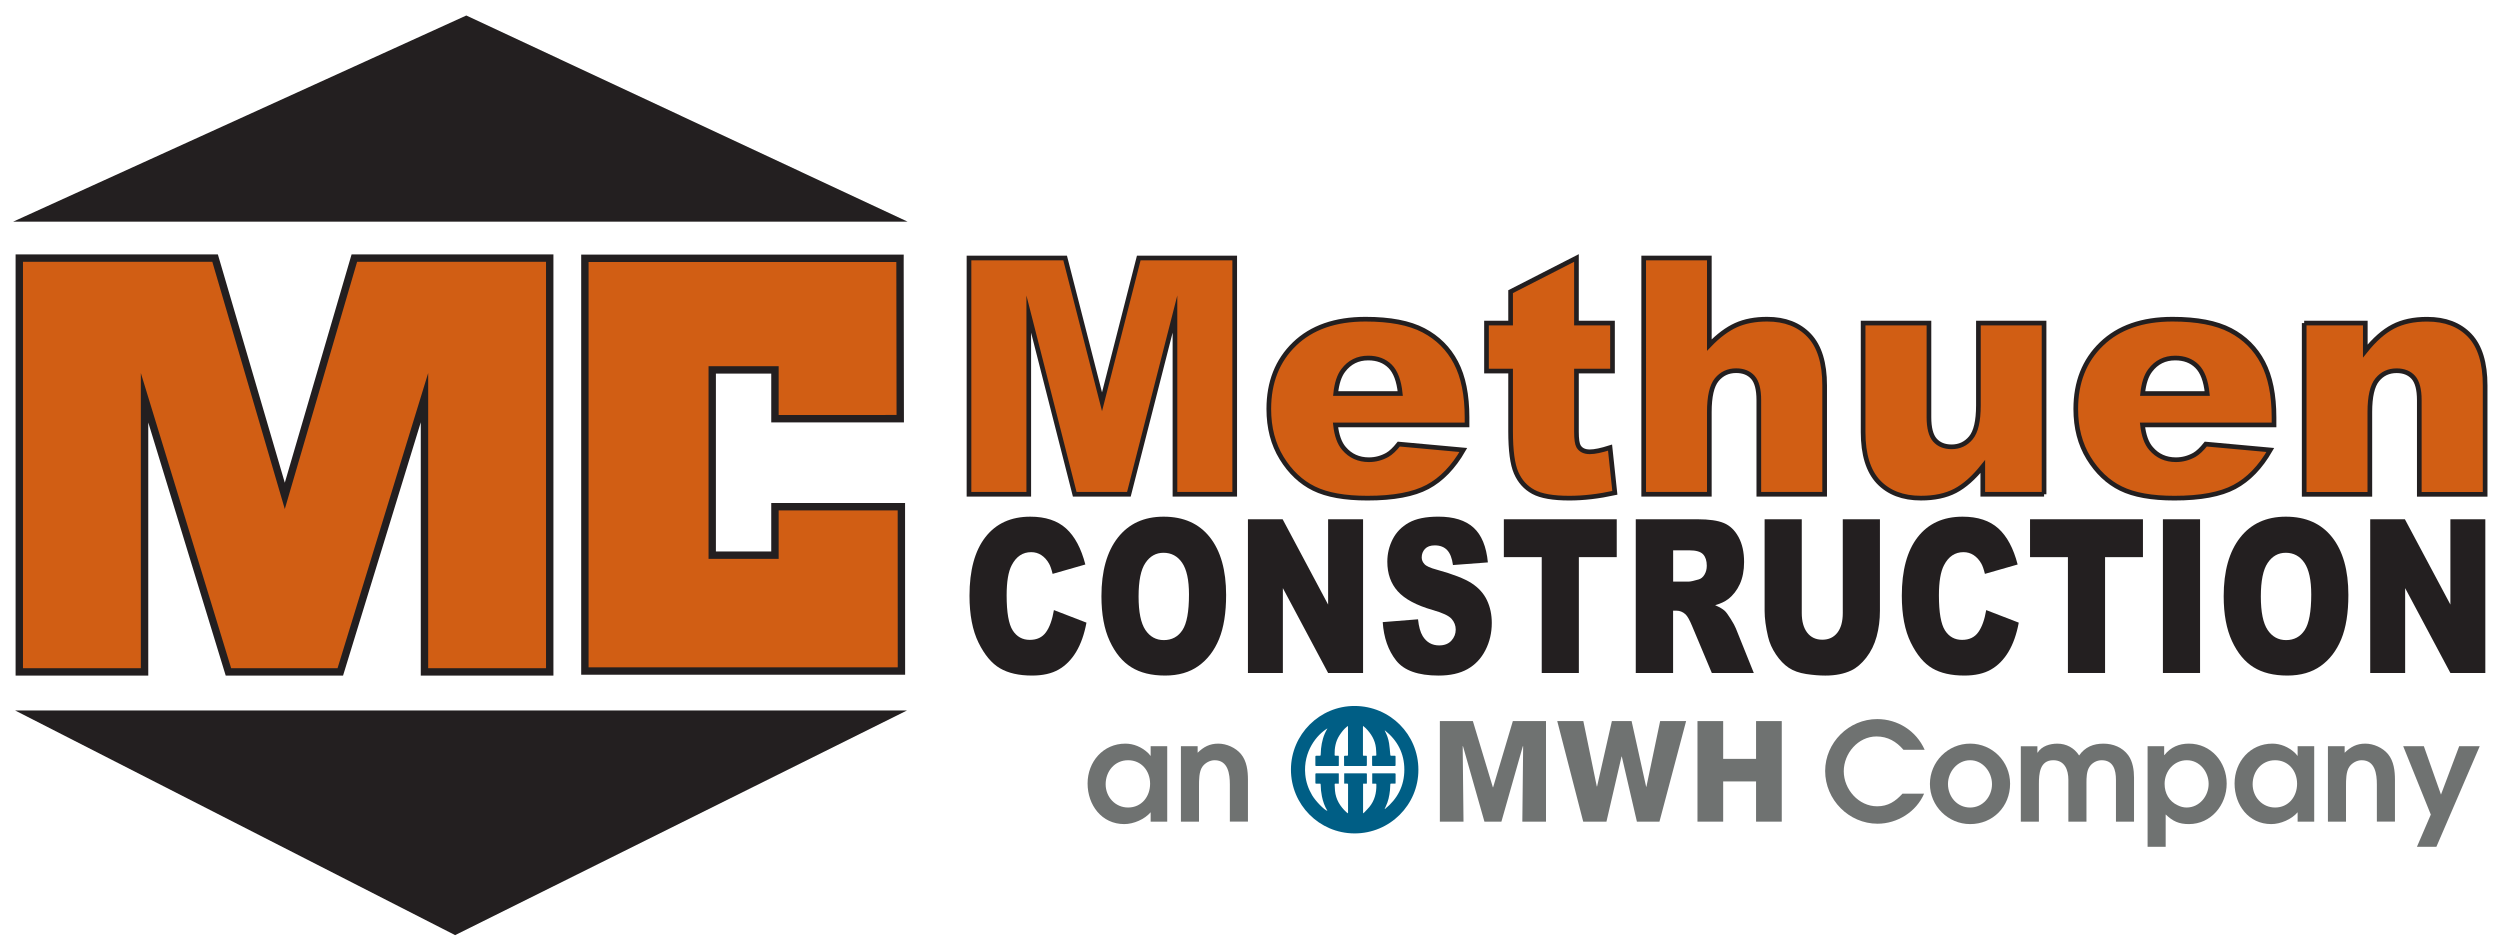 <?xml version="1.0" encoding="utf-8"?>
<!-- Generator: Adobe Illustrator 27.2.0, SVG Export Plug-In . SVG Version: 6.00 Build 0)  -->
<svg version="1.1" id="Layer_1" xmlns="http://www.w3.org/2000/svg" xmlns:xlink="http://www.w3.org/1999/xlink" x="0px" y="0px"
	 viewBox="0 0 1195.83 453.91" style="enable-background:new 0 0 1195.83 453.91;" xml:space="preserve">
<style type="text/css">
	.st0{fill:#D15E14;}
	.st1{fill:#231F20;}
	.st2{fill:#D15E14;stroke:#231F20;stroke-width:2.236;stroke-miterlimit:10;}
	.st3{fill:#6F7271;}
	.st4{fill:#005E85;}
</style>
<g>
	<g>
		<g>
			<polygon class="st0" points="203.04,321.39 203.04,190.22 162.77,321.39 109.26,321.39 69.14,190.26 69.14,321.39 9.23,321.39 
				9.23,123.47 102.89,123.47 136.24,237.19 169.5,123.47 262.95,123.47 262.95,321.39 			"/>
			<path class="st1" d="M261.18,125.24v194.39h-56.37v-141.2l-43.35,141.2h-50.89l-43.2-141.2v141.2H10.99V125.24h90.57
				l34.67,118.25l34.58-118.25H261.18 M264.72,121.7h-3.54h-90.36h-2.65l-0.74,2.54L136.23,230.9l-31.27-106.66l-0.75-2.54h-2.65
				H10.99H7.46v3.54v194.39v3.54h3.54h56.38h3.54v-3.54V202.09l36.28,118.58l0.77,2.5h2.62h50.89h2.61l0.77-2.5L201.27,202v117.62
				v3.54h3.54h56.37h3.54v-3.54V125.24V121.7L264.72,121.7z"/>
		</g>
	</g>
	<g>
		<g>
			<polygon class="st0" points="279.77,320.99 279.77,123.56 430.51,123.56 430.62,200.26 370.69,200.27 370.69,176.93 
				340.69,176.93 340.69,265.55 370.69,265.55 370.69,242.38 431.15,242.38 431.18,320.99 			"/>
			<path class="st1" d="M428.74,125.33l0.11,73.16l-56.39,0.01v-23.34h-33.54v92.16h33.54v-23.18h56.93l0.03,75.07H281.54V125.33
				H428.74 M432.28,121.79h-3.53h-147.2H278v3.54v193.89v3.54h3.54h147.87h3.54l0-3.54l-0.03-75.07l0-3.54h-3.54h-56.93h-3.54v3.54
				v19.64h-26.47V178.7h26.47v19.8v3.54l3.54,0l56.39-0.01l3.54,0l-0.01-3.54l-0.11-73.16L432.28,121.79L432.28,121.79z"/>
		</g>
	</g>
</g>
<polygon class="st1" points="6.28,106.03 434.13,106.03 223.05,7.41 "/>
<polygon class="st1" points="433.86,339.83 7.21,339.83 217.7,447.3 "/>
<g>
	<path class="st2" d="M463.5,123.4h45.98l17.65,68.78l17.58-68.78h45.89v113.03h-28.58v-86.19l-22.04,86.19h-25.9l-21.99-86.19
		v86.19H463.5V123.4z"/>
	<path class="st2" d="M701.71,203.27h-62.89c0.56,5.05,1.93,8.82,4.09,11.29c3.04,3.55,7,5.34,11.89,5.34c3.09,0,6.02-0.77,8.8-2.31
		c1.7-0.98,3.53-2.71,5.48-5.17l30.88,2.82c-4.73,8.22-10.44,14.12-17.11,17.68c-6.69,3.57-16.28,5.36-28.76,5.36
		c-10.84,0-19.38-1.53-25.6-4.59c-6.21-3.06-11.37-7.92-15.45-14.58c-4.09-6.65-6.13-14.48-6.13-23.48
		c0-12.8,4.09-23.16,12.29-31.08c8.2-7.91,19.53-11.87,33.97-11.87c11.72,0,20.97,1.77,27.75,5.32c6.78,3.55,11.94,8.68,15.49,15.42
		c3.55,6.73,5.32,15.5,5.32,26.29V203.27z M669.78,188.23c-0.61-6.07-2.25-10.42-4.88-13.04c-2.65-2.63-6.13-3.93-10.44-3.93
		c-4.99,0-8.96,1.98-11.94,5.93c-1.9,2.48-3.11,6.15-3.62,11.04H669.78z"/>
	<path class="st2" d="M754.07,123.4v31.13h17.24v22.96h-17.24v29.06c0,3.5,0.34,5.8,1,6.94c1.03,1.74,2.82,2.62,5.38,2.62
		c2.31,0,5.54-0.67,9.69-2l2.3,21.63c-7.76,1.7-15.01,2.54-21.73,2.54c-7.82,0-13.57-1-17.27-3.01c-3.7-2-6.44-5.04-8.22-9.13
		c-1.78-4.08-2.65-10.69-2.65-19.83V177.5h-11.53v-22.96h11.53v-15.03L754.07,123.4z"/>
	<path class="st2" d="M786.23,123.4h31.4v41.65c4.26-4.43,8.49-7.6,12.71-9.51c4.21-1.91,9.19-2.86,14.95-2.86
		c8.53,0,15.24,2.6,20.14,7.79c4.9,5.2,7.36,13.16,7.36,23.9v52.05h-31.49v-45.01c0-5.14-0.95-8.78-2.84-10.9
		c-1.91-2.13-4.58-3.2-8.03-3.2c-3.8,0-6.89,1.44-9.26,4.32c-2.36,2.88-3.54,8.04-3.54,15.49v39.31h-31.4V123.4z"/>
	<path class="st2" d="M977.75,236.43h-29.32v-13.28c-4.37,5.45-8.78,9.34-13.22,11.65c-4.44,2.31-9.9,3.47-16.36,3.47
		c-8.64,0-15.4-2.58-20.31-7.74c-4.9-5.18-7.35-13.14-7.35-23.87v-52.13h31.49v45.02c0,5.14,0.95,8.79,2.84,10.94
		c1.9,2.16,4.57,3.24,8.02,3.24c3.75,0,6.82-1.44,9.21-4.32c2.39-2.88,3.59-8.04,3.59-15.49v-39.39h31.4V236.43z"/>
	<path class="st2" d="M1087.72,203.27h-62.89c0.57,5.05,1.93,8.82,4.1,11.29c3.03,3.55,6.99,5.34,11.88,5.34
		c3.08,0,6.02-0.77,8.8-2.31c1.7-0.98,3.53-2.71,5.49-5.17l30.87,2.82c-4.73,8.22-10.43,14.12-17.12,17.68
		c-6.69,3.57-16.27,5.36-28.76,5.36c-10.84,0-19.38-1.53-25.59-4.59c-6.22-3.06-11.37-7.92-15.46-14.58
		c-4.09-6.65-6.13-14.48-6.13-23.48c0-12.8,4.1-23.16,12.3-31.08c8.19-7.91,19.52-11.87,33.96-11.87c11.72,0,20.97,1.77,27.76,5.32
		c6.78,3.55,11.94,8.68,15.49,15.42c3.54,6.73,5.32,15.5,5.32,26.29V203.27z M1055.79,188.23c-0.62-6.07-2.25-10.42-4.9-13.04
		c-2.64-2.63-6.12-3.93-10.43-3.93c-4.99,0-8.97,1.98-11.94,5.93c-1.9,2.48-3.11,6.15-3.62,11.04H1055.79z"/>
	<path class="st2" d="M1102.16,154.54h29.24v13.36c4.36-5.46,8.78-9.36,13.26-11.69c4.46-2.34,9.9-3.51,16.32-3.51
		c8.68,0,15.48,2.59,20.38,7.75c4.91,5.17,7.36,13.15,7.36,23.94v52.05h-31.49v-45.01c0-5.14-0.96-8.78-2.85-10.9
		c-1.9-2.13-4.58-3.2-8.02-3.2c-3.8,0-6.89,1.44-9.24,4.32c-2.36,2.88-3.55,8.04-3.55,15.49v39.31h-31.4V154.54z"/>
</g>
<g>
	<path class="st1" d="M504.12,291.82l15.57,6.01c-1.04,5.58-2.69,10.24-4.94,13.98c-2.25,3.75-5.04,6.57-8.38,8.47
		c-3.33,1.91-7.58,2.86-12.73,2.86c-6.25,0-11.36-1.16-15.32-3.48c-3.97-2.32-7.38-6.41-10.26-12.25
		c-2.87-5.84-4.32-13.32-4.32-22.44c0-12.16,2.53-21.5,7.6-28.03c5.06-6.53,12.23-9.8,21.49-9.8c7.24,0,12.94,1.88,17.09,5.62
		c4.15,3.74,7.23,9.49,9.24,17.25l-15.66,4.49c-0.55-2.25-1.12-3.9-1.73-4.94c-1-1.75-2.22-3.09-3.67-4.04
		c-1.44-0.94-3.06-1.41-4.85-1.41c-4.05,0-7.14,2.07-9.3,6.21c-1.63,3.07-2.44,7.89-2.44,14.48c0,8.14,0.97,13.73,2.91,16.75
		c1.94,3.01,4.66,4.52,8.17,4.52c3.4,0,5.98-1.21,7.73-3.65C502.07,300,503.34,296.46,504.12,291.82z"/>
	<path class="st1" d="M526.85,285.2c0-12,2.62-21.34,7.85-28.03c5.24-6.68,12.52-10.03,21.87-10.03c9.58,0,16.96,3.29,22.15,9.85
		c5.18,6.57,7.77,15.77,7.77,27.6c0,8.59-1.13,15.63-3.39,21.13c-2.27,5.49-5.54,9.77-9.82,12.82c-4.28,3.07-9.61,4.6-15.99,4.6
		c-6.5,0-11.87-1.32-16.12-3.97c-4.26-2.63-7.71-6.82-10.35-12.52C528.17,300.94,526.85,293.78,526.85,285.2z M544.62,285.33
		c0,7.41,1.09,12.75,3.25,15.99c2.16,3.23,5.1,4.86,8.83,4.86c3.82,0,6.79-1.59,8.89-4.76c2.1-3.17,3.14-8.86,3.14-17.08
		c0-6.92-1.1-11.96-3.28-15.15c-2.19-3.19-5.16-4.78-8.91-4.78c-3.59,0-6.48,1.61-8.65,4.86
		C545.7,272.48,544.62,277.84,544.62,285.33z"/>
	<path class="st1" d="M596.94,248.38h16.59l21.75,40.81v-40.81h16.72v73.53h-16.72l-21.64-40.59v40.59h-16.71V248.38z"/>
	<path class="st1" d="M661.4,297.58l16.89-1.35c0.36,3.51,1.11,6.19,2.23,8.03c1.84,2.97,4.46,4.46,7.86,4.46
		c2.54,0,4.51-0.76,5.88-2.29c1.37-1.51,2.06-3.28,2.06-5.28c0-1.9-0.65-3.61-1.96-5.11c-1.31-1.5-4.34-2.93-9.09-4.26
		c-7.79-2.24-13.33-5.22-16.66-8.93c-3.34-3.71-5.01-8.45-5.01-14.2c0-3.77,0.86-7.35,2.56-10.71c1.72-3.36,4.29-6,7.72-7.92
		c3.44-1.93,8.16-2.89,14.14-2.89c7.34,0,12.95,1.75,16.8,5.24c3.86,3.49,6.15,9.04,6.88,16.65L695,270.28
		c-0.44-3.29-1.37-5.67-2.8-7.17c-1.43-1.5-3.4-2.24-5.91-2.24c-2.07,0-3.62,0.56-4.67,1.68c-1.04,1.12-1.57,2.49-1.57,4.08
		c0,1.18,0.42,2.23,1.28,3.16c0.83,0.98,2.81,1.88,5.94,2.71c7.76,2.14,13.32,4.3,16.67,6.49c3.36,2.19,5.8,4.9,7.33,8.14
		c1.53,3.24,2.3,6.86,2.3,10.87c0,4.71-1.02,9.05-3.06,13.02c-2.04,3.97-4.89,6.99-8.55,9.04c-3.66,2.06-8.27,3.09-13.84,3.09
		c-9.78,0-16.55-2.41-20.31-7.22C664.03,311.12,661.89,305.01,661.4,297.58z"/>
	<path class="st1" d="M719.33,248.38h54.01v18.12h-18.12v55.41h-17.76v-55.41h-18.12V248.38z"/>
	<path class="st1" d="M782.44,321.91v-73.53h29.57c5.48,0,9.67,0.6,12.57,1.81c2.9,1.2,5.23,3.43,7.01,6.69
		c1.78,3.26,2.66,7.24,2.66,11.93c0,4.08-0.68,7.6-2.03,10.57c-1.35,2.95-3.22,5.36-5.6,7.2c-1.51,1.17-3.59,2.15-6.22,2.91
		c2.1,0.91,3.65,1.81,4.62,2.71c0.65,0.6,1.6,1.89,2.83,3.86c1.24,1.97,2.07,3.49,2.48,4.56l8.57,21.3h-20.08l-9.43-22.45
		c-1.2-2.91-2.26-4.8-3.21-5.66c-1.27-1.14-2.72-1.71-4.33-1.71h-1.56v29.82H782.44z M800.31,278.2h7.44c0.81,0,2.36-0.34,4.68-1.01
		c1.17-0.3,2.12-1.06,2.86-2.3c0.75-1.24,1.12-2.66,1.12-4.27c0-2.37-0.58-4.2-1.76-5.47c-1.17-1.26-3.36-1.91-6.58-1.91h-7.75
		V278.2z"/>
	<path class="st1" d="M881.47,248.38h17.76v43.8c0,4.34-0.53,8.44-1.58,12.3c-1.06,3.86-2.73,7.23-4.98,10.13
		c-2.27,2.89-4.65,4.91-7.13,6.08c-3.45,1.64-7.6,2.46-12.45,2.46c-2.79,0-5.86-0.25-9.16-0.75c-3.32-0.51-6.09-1.5-8.31-2.98
		c-2.23-1.49-4.26-3.6-6.11-6.34c-1.84-2.74-3.11-5.57-3.79-8.48c-1.1-4.68-1.65-8.82-1.65-12.42v-43.8h17.77v44.83
		c0,4.01,0.87,7.14,2.6,9.4c1.74,2.25,4.14,3.38,7.23,3.38c3.05,0,5.44-1.11,7.18-3.33c1.74-2.22,2.61-5.37,2.61-9.45V248.38z"/>
	<path class="st1" d="M950.07,291.82l15.57,6.01c-1.05,5.58-2.69,10.24-4.94,13.98c-2.25,3.75-5.04,6.57-8.38,8.47
		c-3.33,1.91-7.58,2.86-12.72,2.86c-6.25,0-11.36-1.16-15.33-3.48c-3.96-2.32-7.38-6.41-10.26-12.25
		c-2.87-5.84-4.31-13.32-4.31-22.44c0-12.16,2.52-21.5,7.59-28.03c5.07-6.53,12.23-9.8,21.49-9.8c7.25,0,12.94,1.88,17.09,5.62
		c4.14,3.74,7.23,9.49,9.24,17.25l-15.66,4.49c-0.55-2.25-1.13-3.9-1.73-4.94c-1-1.75-2.22-3.09-3.67-4.04
		c-1.45-0.94-3.07-1.41-4.85-1.41c-4.05,0-7.14,2.07-9.3,6.21c-1.63,3.07-2.45,7.89-2.45,14.48c0,8.14,0.97,13.73,2.91,16.75
		c1.93,3.01,4.66,4.52,8.18,4.52c3.4,0,5.98-1.21,7.72-3.65C948.01,300,949.28,296.46,950.07,291.82z"/>
	<path class="st1" d="M971.03,248.38h54.01v18.12h-18.12v55.41h-17.77v-55.41h-18.12V248.38z"/>
	<path class="st1" d="M1034.59,248.38h17.77v73.53h-17.77V248.38z"/>
	<path class="st1" d="M1063.66,285.2c0-12,2.62-21.34,7.85-28.03c5.23-6.68,12.52-10.03,21.87-10.03c9.58,0,16.96,3.29,22.15,9.85
		c5.18,6.57,7.77,15.77,7.77,27.6c0,8.59-1.13,15.63-3.39,21.13c-2.27,5.49-5.54,9.77-9.81,12.82c-4.29,3.07-9.61,4.6-16,4.6
		c-6.5,0-11.87-1.32-16.13-3.97c-4.25-2.63-7.7-6.82-10.34-12.52C1064.99,300.94,1063.66,293.78,1063.66,285.2z M1081.43,285.33
		c0,7.41,1.08,12.75,3.25,15.99c2.16,3.23,5.11,4.86,8.83,4.86c3.82,0,6.79-1.59,8.89-4.76c2.09-3.17,3.14-8.86,3.14-17.08
		c0-6.92-1.1-11.96-3.28-15.15c-2.18-3.19-5.16-4.78-8.91-4.78c-3.59,0-6.48,1.61-8.65,4.86
		C1082.53,272.48,1081.43,277.84,1081.43,285.33z"/>
	<path class="st1" d="M1133.75,248.38h16.59l21.76,40.81v-40.81h16.71v73.53h-16.71l-21.64-40.59v40.59h-16.71V248.38z"/>
</g>
<g>
	<g>
		<path class="st3" d="M550.39,393.02v-4.49c-2.86,3.38-8.19,5.66-12.61,5.66c-10.86,0-17.55-9.17-17.55-19.44
			c0-10.34,7.41-19.05,18.07-19.05c3.96,0,7.74,1.62,10.66,4.29c0.39,0.39,0.98,0.98,1.3,1.5h0.13v-4.55h7.93v36.08H550.39z
			 M539.6,363.64c-6.44,0-10.73,5.33-10.73,11.5c0,6.05,4.55,11.12,10.73,11.12c6.44,0,10.53-5.2,10.53-11.38
			S545.97,363.64,539.6,363.64z"/>
		<path class="st3" d="M588.28,393.02v-17.81c0-5-0.84-11.57-7.28-11.57c-2.28,0-4.62,1.3-5.92,3.18c-1.56,2.28-1.56,6.37-1.56,9.04
			v17.16h-8.65v-36.08h8v3.12c2.86-2.79,5.72-4.36,9.88-4.36c3.96,0,8.32,1.95,10.86,5c2.79,3.38,3.32,8.06,3.32,12.29v20.02H588.28
			z"/>
	</g>
	<path class="st3" d="M910.47,358.64c-3.38-3.96-7.54-6.37-12.87-6.37c-8.84,0-15.67,8.13-15.67,16.64
		c0,8.65,7.09,16.77,15.99,16.77c5.2,0,8.71-2.34,12.09-6.04h10.34c-3.71,8.71-12.87,14.37-22.23,14.37
		c-13.78,0-25.09-11.5-25.09-25.22c0-13.58,11.31-24.83,24.9-24.83c9.82,0,18.72,5.66,22.69,14.69H910.47z"/>
	<path class="st3" d="M942.38,394.19c-10.53,0-19.24-8.65-19.24-19.18c0-10.6,8.58-19.31,19.24-19.31
		c10.66,0,19.11,8.58,19.11,19.18C961.49,385.81,953.3,394.19,942.38,394.19z M942.38,363.64c-6.11,0-10.6,5.53-10.6,11.38
		c0,6.04,4.36,11.25,10.6,11.25c6.11,0,10.46-5.27,10.46-11.18C952.85,369.3,948.49,363.64,942.38,363.64z"/>
	<path class="st3" d="M1012.13,393.02V373c0-4.62-1.24-9.36-6.83-9.36c-2.41,0-4.75,1.3-5.98,3.38c-1.23,2.01-1.3,5.07-1.3,7.35
		v18.66h-8.65V373c0-4.75-1.75-9.36-7.21-9.36c-6.5,0-6.89,6.5-6.89,11.38v18.01h-8.65v-36.08h7.93V360h0.13
		c1.95-3.18,5.92-4.29,9.43-4.29c4.29,0,8.06,2.02,10.4,5.66c2.86-4.09,6.83-5.66,11.63-5.66c4.62,0,9.1,1.75,11.9,5.59
		c2.15,2.99,2.73,7.08,2.73,10.66v21.06H1012.13z"/>
	<path class="st3" d="M1047.03,394.19c-4.81,0-7.73-1.37-11.12-4.62v15.47h-8.65v-48.1h7.93v4.22h0.13
		c2.99-3.77,6.96-5.46,11.7-5.46c10.6,0,18.07,8.84,18.07,19.11C1065.1,385.03,1057.63,394.19,1047.03,394.19z M1046.06,363.64
		c-6.24,0-10.66,5.26-10.66,11.31c0,4.48,2.14,8.38,6.3,10.27c1.3,0.65,2.73,1.04,4.23,1.04c6.11,0,10.53-5.46,10.53-11.31
		C1056.46,369.17,1052.17,363.64,1046.06,363.64z"/>
	<path class="st3" d="M1099.03,393.02v-4.49c-2.86,3.38-8.19,5.66-12.61,5.66c-10.86,0-17.55-9.17-17.55-19.44
		c0-10.34,7.41-19.05,18.07-19.05c3.96,0,7.73,1.62,10.66,4.29c0.39,0.39,0.97,0.98,1.3,1.5h0.13v-4.55h7.93v36.08H1099.03z
		 M1088.24,363.64c-6.44,0-10.73,5.33-10.73,11.5c0,6.05,4.55,11.12,10.73,11.12c6.43,0,10.53-5.2,10.53-11.38
		S1094.61,363.64,1088.24,363.64z"/>
	<path class="st3" d="M1136.93,393.02v-17.81c0-5-0.84-11.57-7.28-11.57c-2.28,0-4.62,1.3-5.92,3.18c-1.56,2.28-1.56,6.37-1.56,9.04
		v17.16h-8.65v-36.08h8v3.12c2.86-2.79,5.72-4.36,9.88-4.36c3.96,0,8.32,1.95,10.86,5c2.79,3.38,3.32,8.06,3.32,12.29v20.02H1136.93
		z"/>
	<path class="st3" d="M1165.4,405.05h-9.3l6.63-15.41l-13.2-32.7h9.88l8.19,23.14l8.71-23.14h9.82L1165.4,405.05z"/>
	<g>
		<path class="st3" d="M728.18,393.02l0.39-36.01l-0.13-0.13l-10.27,36.14h-8.12l-10.27-36.14l-0.13,0.13l0.39,36.01h-11.31v-48.1
			h15.79l9.56,31.66h0.13l9.43-31.66h15.86v48.1H728.18z"/>
		<path class="st3" d="M793.77,393.02h-10.79l-7.22-31.14h-0.13l-7.21,31.14H757.3l-12.42-48.1h12.48l6.44,31.27h0.13l7.08-31.27
			h9.43l6.96,31.4h0.13l6.57-31.4h12.42L793.77,393.02z"/>
		<path class="st3" d="M839.98,393.02v-19.24h-15.73v19.24h-12.29v-48.1h12.29v18.07h15.73v-18.07h12.29v48.1H839.98z"/>
		<path class="st4" d="M678.46,368.18c0.06,16.74-13.62,30.56-30.65,30.47c-16.78-0.09-30.34-13.77-30.31-30.56
			c0.03-16.77,13.74-30.46,30.51-30.4C664.93,337.75,678.46,351.3,678.46,368.18z M634.94,348.42c-5.03,3-11.65,10.99-10.59,22.09
			c0.34,3.56,1.48,6.85,3.3,9.92c1.66,2.8,5.96,7.19,7.26,7.43c-0.01-0.04-0.02-0.09-0.04-0.13c-1.29-2.11-2.07-4.41-2.56-6.81
			c-0.38-1.86-0.58-3.75-0.59-5.65c0-0.32-0.1-0.45-0.43-0.43c-0.54,0.02-1.09-0.02-1.63,0.01c-0.38,0.02-0.48-0.12-0.47-0.48
			c0.02-1.32,0.02-2.65,0-3.97c-0.01-0.4,0.13-0.49,0.51-0.49c3.41,0.01,6.83,0.01,10.24,0.01c0.15,0,0.31,0.02,0.45,0.03
			c0,1.65,0,3.25,0,4.9c-0.52,0-1.02,0.02-1.51-0.01c-0.38-0.02-0.5,0.13-0.47,0.48c0.06,0.98,0.07,1.97,0.16,2.95
			c0.39,4.14,2.44,7.42,5.4,10.2c0.22,0.21,0.49,0.37,0.8,0.59c0.02-0.19,0.04-0.26,0.04-0.33c0-4.5,0-9,0.01-13.51
			c0-0.28-0.09-0.4-0.38-0.38c-0.49,0.02-0.99,0-1.47,0c0-1.68,0-3.28,0-4.89c0.09-0.01,0.16-0.03,0.23-0.03
			c3.43,0,6.86,0,10.28-0.01c0.28,0,0.35,0.11,0.35,0.37c-0.01,1.43,0,2.85-0.01,4.28c0,0.08-0.03,0.17-0.06,0.3
			c-0.59,0-1.17,0-1.76,0c0,4.74,0,9.43,0,14.2c0.22-0.16,0.4-0.25,0.52-0.39c0.84-0.88,1.71-1.73,2.49-2.67
			c2.52-3.07,3.41-6.68,3.35-10.57c-0.01-0.59-0.02-0.59-0.63-0.59c-0.45,0-0.9,0-1.35,0c0-1.67,0-3.28,0-4.89
			c0.11-0.01,0.18-0.03,0.25-0.03c3.52,0,7.03,0,10.55-0.01c0.29,0,0.38,0.1,0.38,0.38c-0.01,1.4,0,2.8-0.01,4.19
			c0,0.11-0.03,0.22-0.06,0.35c-0.66,0-1.3,0.02-1.93-0.01c-0.39-0.02-0.54,0.08-0.54,0.5c-0.01,0.9-0.06,1.79-0.15,2.68
			c-0.28,2.7-0.84,5.34-2.03,7.81c-0.17,0.37-0.34,0.74-0.51,1.1c0.05,0.02,0.09,0.04,0.14,0.07c5.98-4.84,9.27-11.07,9.27-18.83
			c0-7.76-3.28-14-9.33-18.8c-0.02,0.15,0.02,0.27,0.08,0.38c0.95,1.84,1.63,3.78,1.95,5.83c0.28,1.8,0.41,3.62,0.57,5.43
			c0.03,0.38,0.13,0.52,0.51,0.5c0.54-0.03,1.09,0,1.63-0.01c0.28-0.01,0.39,0.1,0.39,0.39c-0.01,1.38-0.01,2.77,0,4.15
			c0,0.26-0.08,0.37-0.36,0.37c-3.5-0.01-7-0.01-10.5,0c-0.26,0-0.36-0.08-0.36-0.35c0.01-1.4,0.01-2.8,0-4.19
			c0-0.28,0.11-0.36,0.37-0.36c0.41,0.01,0.82-0.01,1.24,0c0.3,0.01,0.43-0.09,0.42-0.4c-0.07-1.13-0.07-2.26-0.2-3.39
			c-0.43-3.76-2.31-6.8-4.92-9.43c-0.36-0.36-0.77-0.66-1.25-1.06c-0.02,0.31-0.04,0.5-0.04,0.68c0,4.33,0,8.65,0,12.98
			c0,0.1,0.01,0.21,0,0.31c-0.01,0.23,0.09,0.32,0.31,0.31c0.37-0.01,0.74,0.02,1.1,0c0.34-0.02,0.47,0.09,0.46,0.45
			c-0.02,1.31-0.03,2.62,0,3.93c0.01,0.44-0.14,0.54-0.55,0.53c-3.27-0.02-6.53-0.01-9.8-0.01c-0.17,0-0.34-0.02-0.55-0.03
			c0-1.22,0-2.39,0-3.57c0-0.41-0.13-0.99,0.09-1.18c0.25-0.22,0.8-0.1,1.22-0.12c0.01,0,0.03,0,0.04,0
			c0.39,0.05,0.53-0.09,0.53-0.51c-0.02-4.4-0.01-8.8-0.01-13.2c0-0.15-0.02-0.3-0.04-0.52c-0.2,0.14-0.32,0.21-0.43,0.3
			c-1.49,1.14-2.6,2.64-3.61,4.19c-1.85,2.84-2.38,6.03-2.32,9.36c0.01,0.29,0.13,0.39,0.4,0.38c0.4-0.01,0.8,0.01,1.19,0
			c0.32-0.02,0.43,0.09,0.43,0.43c-0.02,1.37-0.01,2.74-0.01,4.1c0,0.11-0.02,0.22-0.03,0.33c-0.08,0.02-0.12,0.04-0.16,0.04
			c-3.56,0-7.12,0-10.68,0.01c-0.28,0-0.34-0.14-0.34-0.39c0-1.37,0.01-2.74,0-4.1c0-0.31,0.11-0.42,0.42-0.41
			c0.56,0.01,1.12-0.01,1.68,0.01c0.32,0.01,0.43-0.1,0.44-0.43c0.03-0.98,0.07-1.97,0.17-2.95c0.36-3.33,1.18-6.53,2.93-9.44
			C634.87,348.62,634.89,348.54,634.94,348.42z"/>
	</g>
</g>
</svg>
